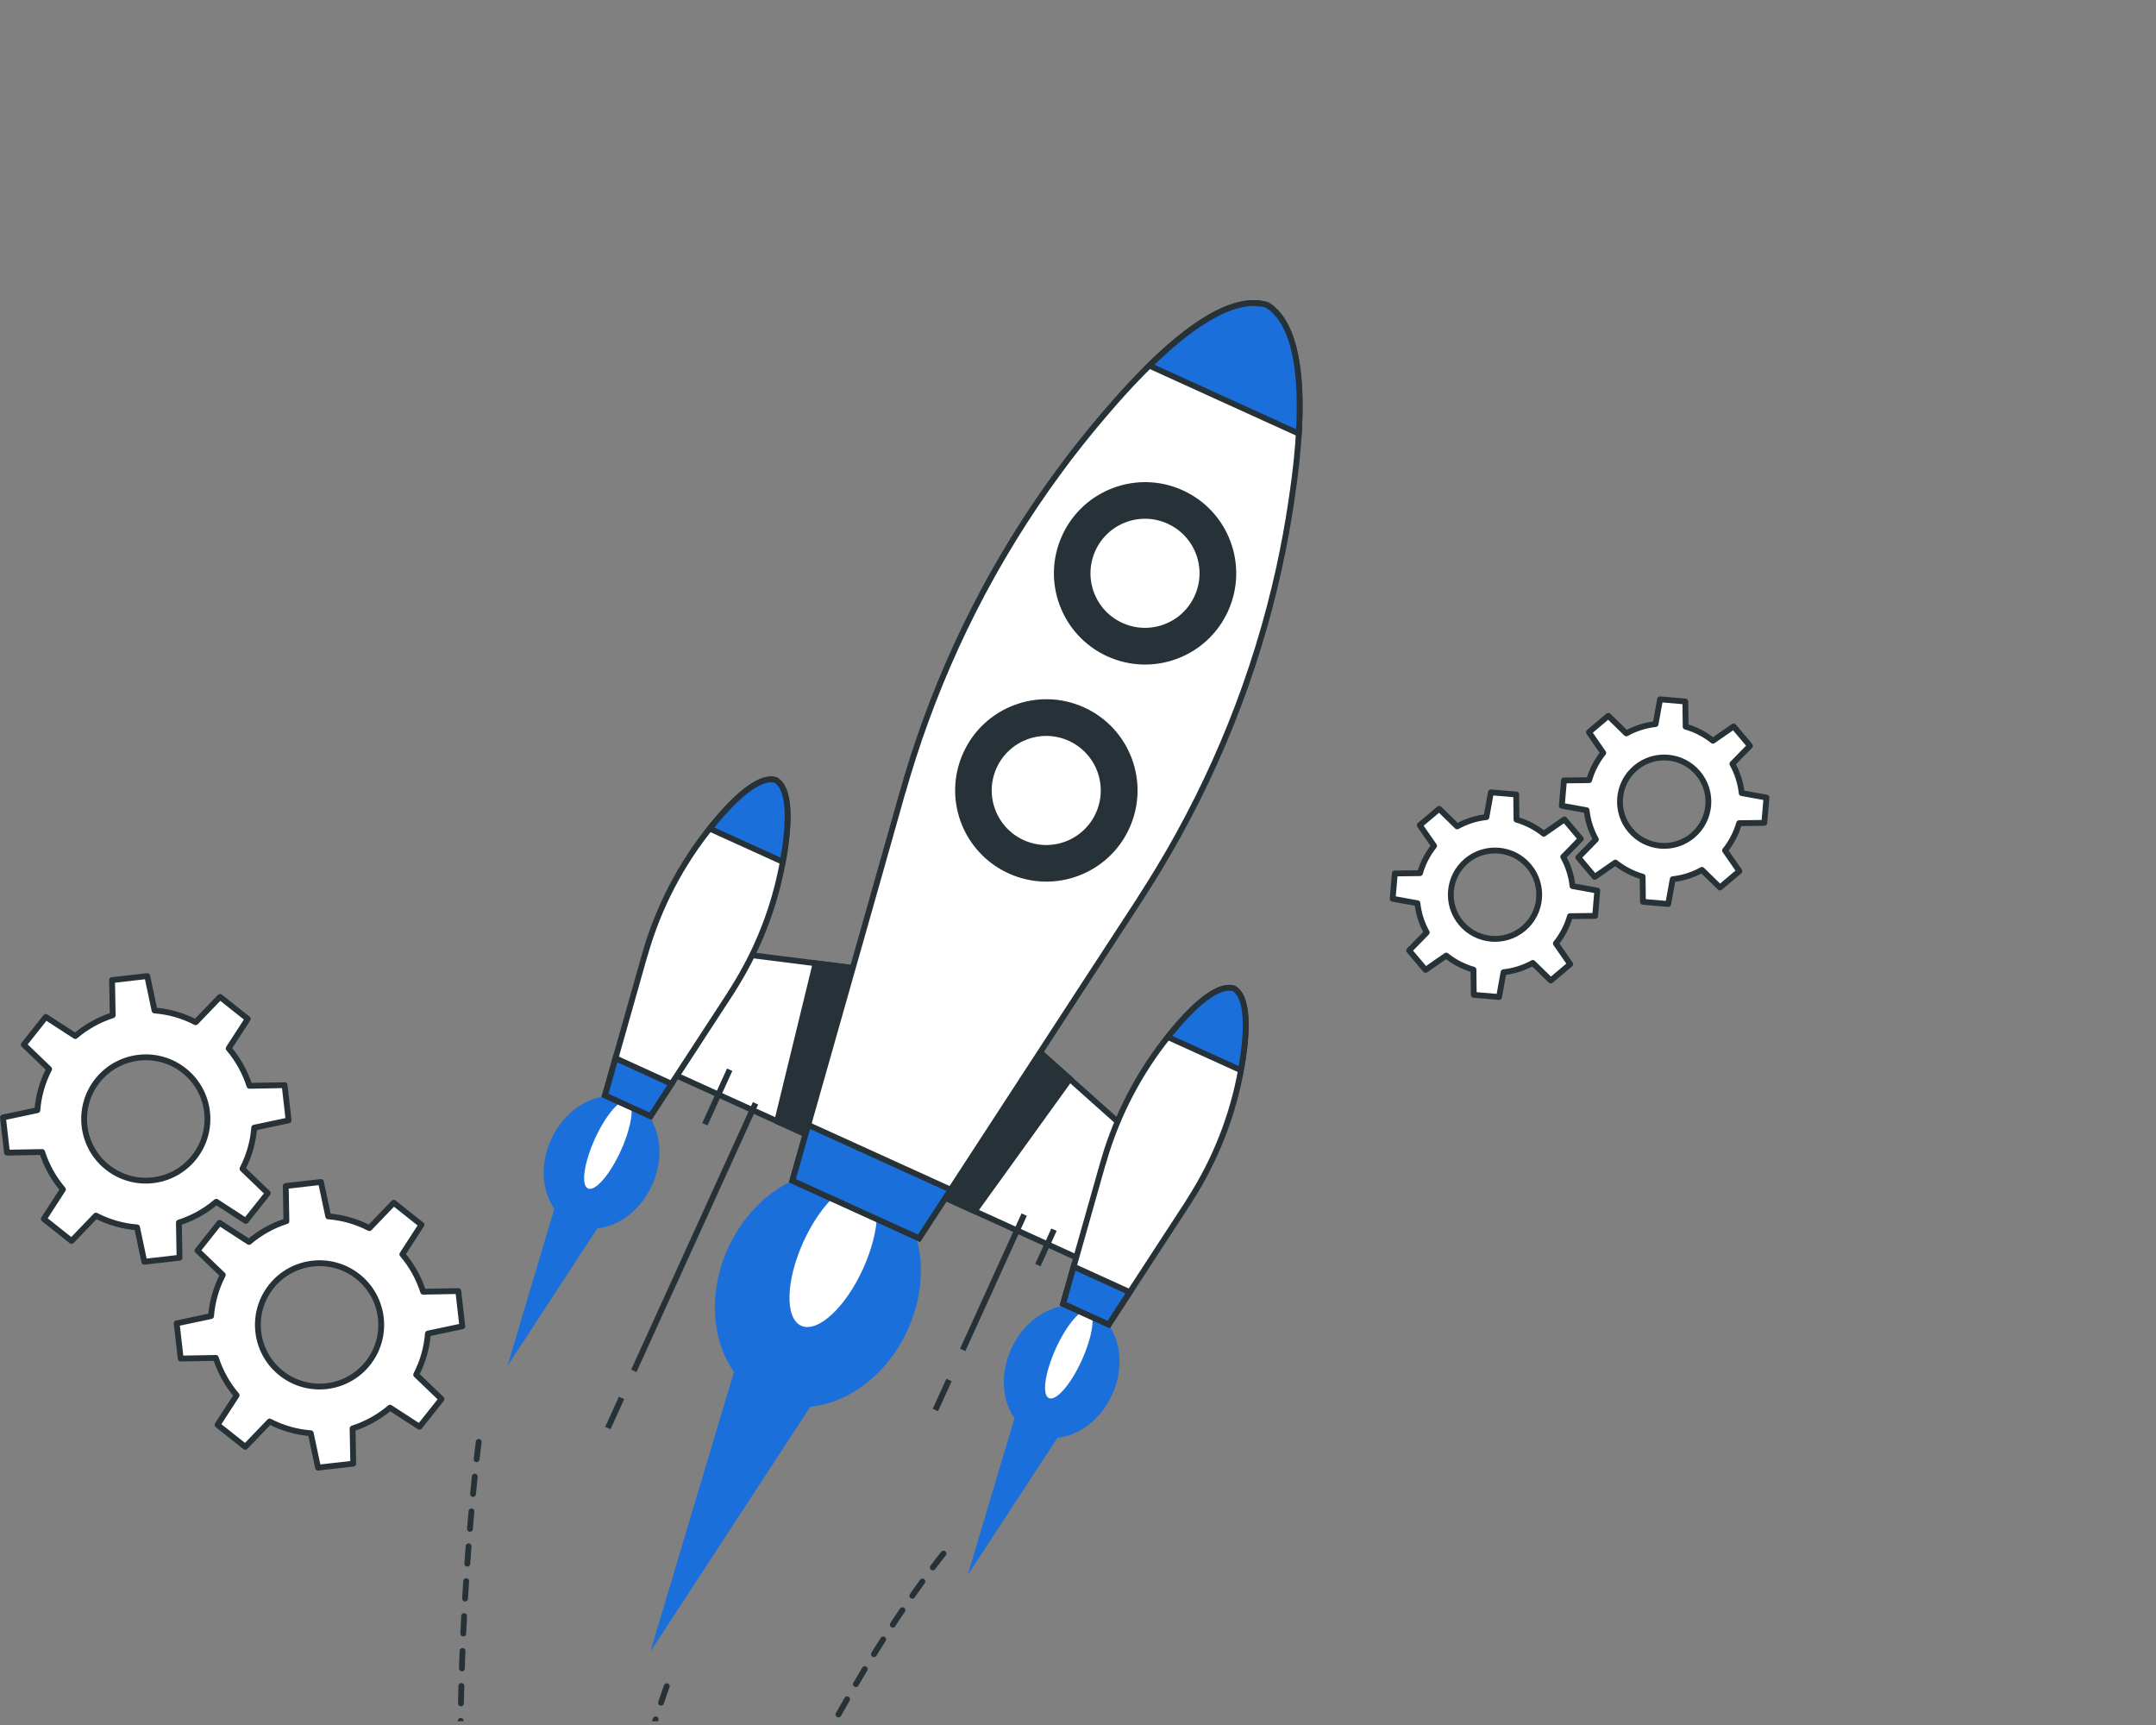 <?xml version="1.0" encoding="UTF-8"?> <svg xmlns="http://www.w3.org/2000/svg" width="370" height="296" viewBox="0 0 370 296" fill="none"><rect x="0" y="0" width="370" height="296" fill="#808080" stroke="none"/><g clip-path="url(#clip0_171_1059)"><path d="M37.67 209.83L33.89 214.59L38.24 218.77C37.08 221.01 36.41 223.41 36.22 225.83L30.32 227.08L31.01 233.12L37.04 233.01C37.78 235.33 38.98 237.51 40.61 239.43L37.33 244.49L42.09 248.27L46.27 243.92C48.51 245.08 50.91 245.75 53.33 245.94L54.58 251.84L60.62 251.15L60.51 245.12C62.83 244.38 65.01 243.18 66.93 241.55L71.99 244.83L75.77 240.07L71.42 235.89C72.58 233.65 73.25 231.25 73.44 228.83L79.34 227.58L78.65 221.54L72.62 221.65C71.88 219.33 70.68 217.15 69.05 215.23L72.33 210.17L67.57 206.39L63.39 210.74C61.15 209.58 58.75 208.91 56.33 208.72L55.08 202.82L49.04 203.51L49.15 209.54C46.83 210.28 44.65 211.48 42.73 213.11L37.67 209.83ZM61.42 219.05C66 222.69 66.76 229.34 63.13 233.92C59.49 238.5 52.84 239.26 48.26 235.63C43.68 231.99 42.92 225.34 46.55 220.76C50.18 216.18 56.84 215.42 61.42 219.05Z" fill="white" stroke="#263238" stroke-miterlimit="10" stroke-linecap="round" stroke-linejoin="round"></path><path d="M7.86 174.5L4.08 179.26L8.43 183.44C7.27 185.68 6.6 188.08 6.41 190.5L0.51 191.75L1.2 197.79L7.23 197.68C7.97 200 9.17 202.18 10.8 204.1L7.52 209.16L12.28 212.94L16.46 208.59C18.7 209.75 21.1 210.42 23.52 210.61L24.77 216.51L30.81 215.82L30.7 209.79C33.02 209.05 35.2 207.85 37.12 206.22L42.18 209.5L45.96 204.74L41.61 200.56C42.77 198.32 43.44 195.92 43.63 193.5L49.53 192.25L48.84 186.21L42.81 186.32C42.07 184 40.87 181.82 39.24 179.9L42.52 174.84L37.76 171.06L33.58 175.41C31.34 174.25 28.94 173.58 26.52 173.39L25.27 167.49L19.23 168.18L19.34 174.21C17.02 174.95 14.84 176.15 12.92 177.78L7.86 174.5ZM31.6 183.72C36.18 187.36 36.94 194.01 33.31 198.59C29.67 203.17 23.02 203.93 18.44 200.3C13.86 196.67 13.1 190.01 16.73 185.43C20.37 180.85 27.03 180.09 31.6 183.72Z" fill="white" stroke="#263238" stroke-miterlimit="10" stroke-linecap="round" stroke-linejoin="round"></path><path d="M271.29 143.94L268.48 140.61L264.93 143.07C263.52 141.94 261.93 141.13 260.25 140.65L260.2 136.33L255.86 135.96L255.09 140.21C253.36 140.4 251.65 140.93 250.07 141.81L246.98 138.79L243.65 141.6L246.11 145.15C244.98 146.56 244.17 148.15 243.69 149.83L239.37 149.88L239 154.22L243.25 154.99C243.44 156.72 243.97 158.43 244.85 160.01L241.83 163.1L244.64 166.43L248.19 163.97C249.6 165.1 251.19 165.91 252.87 166.39L252.92 170.71L257.26 171.08L258.03 166.83C259.76 166.64 261.47 166.11 263.05 165.23L266.14 168.25L269.47 165.44L267.01 161.89C268.14 160.48 268.95 158.89 269.43 157.21L273.75 157.16L274.12 152.82L269.87 152.05C269.68 150.32 269.15 148.61 268.27 147.03L271.29 143.94ZM261.46 159.32C258.26 162.02 253.47 161.62 250.77 158.42C248.07 155.22 248.47 150.43 251.67 147.73C254.87 145.03 259.66 145.43 262.36 148.63C265.06 151.83 264.66 156.62 261.46 159.32Z" fill="white" stroke="#263238" stroke-miterlimit="10" stroke-linecap="round" stroke-linejoin="round"></path><path d="M300.32 127.98L297.51 124.65L293.96 127.11C292.55 125.98 290.96 125.17 289.28 124.69L289.23 120.37L284.89 120L284.12 124.25C282.39 124.44 280.68 124.97 279.1 125.85L276.01 122.83L272.68 125.64L275.14 129.19C274.01 130.6 273.2 132.19 272.72 133.87L268.4 133.92L268.03 138.26L272.28 139.03C272.47 140.76 273 142.47 273.88 144.05L270.86 147.14L273.67 150.47L277.22 148.01C278.63 149.14 280.22 149.95 281.9 150.43L281.95 154.75L286.29 155.12L287.06 150.87C288.79 150.68 290.5 150.15 292.08 149.27L295.17 152.29L298.5 149.48L296.04 145.93C297.17 144.52 297.98 142.93 298.46 141.25L302.78 141.2L303.15 136.86L298.9 136.09C298.71 134.36 298.18 132.65 297.3 131.07L300.32 127.98ZM290.49 143.36C287.29 146.06 282.5 145.66 279.8 142.46C277.1 139.26 277.5 134.47 280.7 131.77C283.9 129.07 288.69 129.47 291.39 132.67C294.1 135.87 293.69 140.66 290.49 143.36Z" fill="white" stroke="#263238" stroke-miterlimit="10" stroke-linecap="round" stroke-linejoin="round"></path><path d="M173.542 231.458C176.219 225.563 182.28 222.54 187.062 224.706C191.844 226.886 193.544 233.428 190.852 239.323C188.912 243.594 185.182 246.346 181.468 246.722L166.053 270.318L174.099 243.353C171.963 240.316 171.602 235.729 173.542 231.458Z" fill="#1B6FDB"></path><path d="M181.197 231.383C179.317 235.533 178.776 239.353 180.009 239.91C181.242 240.466 183.768 237.564 185.648 233.413C187.528 229.262 188.069 225.443 186.836 224.886C185.603 224.33 183.077 227.247 181.197 231.383Z" fill="white"></path><path d="M94.575 195.531C97.251 189.636 103.312 186.613 108.094 188.779C112.877 190.959 114.576 197.501 111.884 203.396C109.944 207.667 106.214 210.419 102.5 210.795L87.085 234.391L95.131 207.426C92.996 204.389 92.635 199.802 94.575 195.531Z" fill="#1B6FDB"></path><path d="M102.094 195.411C100.214 199.561 99.673 203.381 100.906 203.937C102.139 204.494 104.666 201.591 106.546 197.441C108.425 193.29 108.967 189.47 107.734 188.914C106.516 188.343 103.989 191.26 102.094 195.411Z" fill="white"></path><path d="M124.937 214.194C129.72 203.682 140.487 198.313 149.014 202.178C157.526 206.058 160.549 217.713 155.766 228.21C152.308 235.834 145.676 240.737 139.059 241.384L111.613 283.416L125.96 235.398C122.125 229.969 121.479 221.788 124.937 214.194Z" fill="#1B6FDB"></path><path d="M137.885 213.066C134.848 219.743 134.667 226.21 137.494 227.488C140.322 228.766 145.074 224.39 148.112 217.713C151.149 211.036 151.33 204.569 148.503 203.291C145.675 202.013 140.923 206.389 137.885 213.066Z" fill="white"></path><path d="M152.323 166.853L120.862 162.882L111.869 182.628L142.427 196.524L152.323 166.853Z" fill="white" stroke="#263238" stroke-miterlimit="10"></path><path d="M139.976 165.304L152.323 166.853L142.427 196.524L133.374 192.403L139.976 165.304Z" fill="#263238" stroke="#263238" stroke-miterlimit="10"></path><path d="M134.653 145.994C135.014 143.513 136.157 135.708 133.149 133.858C129.78 132.82 124.637 138.806 123.013 140.701C117.72 146.897 113.734 154.115 111.253 161.875C111.027 162.567 110.832 163.243 110.636 163.935C110.636 163.95 103.824 187.952 103.824 187.952L107.734 189.726L111.644 191.501C111.644 191.501 125.254 170.597 125.269 170.582C125.66 169.981 126.051 169.364 126.412 168.747C130.638 161.815 133.45 154.055 134.653 145.994Z" fill="white" stroke="#263238" stroke-miterlimit="10"></path><path d="M134.322 147.874C134.442 147.242 134.563 146.626 134.653 145.994C135.014 143.513 136.157 135.708 133.149 133.858C129.78 132.82 124.637 138.806 123.013 140.701C122.592 141.182 122.201 141.693 121.81 142.189L134.322 147.874Z" fill="#1B6FDB" stroke="#263238" stroke-miterlimit="10"></path><path d="M105.628 181.59C104.606 185.215 103.824 187.967 103.824 187.967L111.644 191.531C111.644 191.531 113.208 189.14 115.253 185.982L105.628 181.59Z" fill="#1B6FDB" stroke="#263238" stroke-miterlimit="10"></path><path d="M174.294 176.853L197.964 197.967L188.986 217.713L158.443 203.817L174.294 176.853Z" fill="white" stroke="#263238" stroke-miterlimit="10"></path><path d="M167.256 207.818L158.444 203.817L174.294 176.853L183.603 185.139L167.256 207.818Z" fill="#263238" stroke="#263238" stroke-miterlimit="10"></path><path d="M156.639 130.174C156.037 132.069 155.451 133.993 154.909 135.918C154.909 135.933 153.24 141.813 150.894 150.07C145.33 169.65 135.991 202.584 135.991 202.584L157.722 212.464C157.722 212.464 175.813 184.673 186.987 167.544C191.964 159.92 195.543 154.401 195.559 154.386C196.641 152.701 197.709 151.017 198.747 149.303C208.447 133.302 215.485 115.767 219.5 97.51C220.327 93.72 221.034 89.9 221.605 86.051C222.628 79.178 225.771 57.492 217.455 52.334C208.101 49.447 193.829 66.064 189.302 71.358C186.611 74.516 184.024 77.764 181.588 81.103C170.685 95.961 162.263 112.579 156.639 130.174Z" fill="white" stroke="#263238" stroke-miterlimit="10"></path><path d="M197.243 62.741C203.424 56.68 211.454 50.484 217.454 52.334C222.793 55.643 223.41 65.764 222.898 74.411L197.243 62.741Z" fill="#1B6FDB" stroke="#263238" stroke-miterlimit="10"></path><path d="M163.15 204.148C159.872 209.171 157.721 212.479 157.721 212.479L135.991 202.599C135.991 202.599 137.074 198.809 138.698 193.035L163.15 204.148Z" fill="#1B6FDB" stroke="#263238" stroke-miterlimit="10"></path><path d="M201.634 176.462C203.258 174.552 208.401 168.582 211.77 169.62C214.763 171.469 213.635 179.289 213.274 181.756C212.086 189.816 209.259 197.561 205.033 204.539C204.657 205.156 204.281 205.757 203.89 206.374C203.875 206.389 190.265 227.292 190.265 227.292L186.355 225.518L182.445 223.743C182.445 223.743 189.257 199.742 189.257 199.727C189.453 199.035 189.663 198.343 189.874 197.667C192.355 189.892 196.341 182.658 201.634 176.462Z" fill="white" stroke="#263238" stroke-miterlimit="10"></path><path d="M200.431 177.951C200.822 177.455 201.213 176.958 201.634 176.462C203.258 174.552 208.401 168.582 211.77 169.62C214.763 171.469 213.635 179.289 213.274 181.756C213.184 182.387 213.063 183.004 212.943 183.636L200.431 177.951Z" fill="#1B6FDB" stroke="#263238" stroke-miterlimit="10"></path><path d="M193.875 221.728C191.814 224.886 190.265 227.277 190.265 227.277L182.445 223.713C182.445 223.713 183.227 220.961 184.25 217.337L193.875 221.728Z" fill="#1B6FDB" stroke="#263238" stroke-miterlimit="10"></path><path d="M182.731 92.111C186.189 84.502 195.167 81.133 202.777 84.592C210.386 88.051 213.755 97.029 210.296 104.653C206.837 112.278 197.859 115.631 190.25 112.173C182.64 108.714 179.257 99.721 182.731 92.111Z" fill="#263238" stroke="#263238" stroke-miterlimit="10"></path><path d="M187.528 94.292C189.784 89.329 195.634 87.148 200.581 89.404C205.544 91.66 207.725 97.51 205.469 102.458C203.213 107.42 197.363 109.601 192.415 107.345C187.468 105.104 185.272 99.254 187.528 94.292Z" fill="white" stroke="#263238" stroke-miterlimit="10"></path><path d="M165.782 129.362C169.241 121.752 178.219 118.383 185.844 121.842C193.453 125.301 196.822 134.279 193.363 141.904C189.904 149.513 180.926 152.882 173.317 149.423C165.677 145.949 162.309 136.971 165.782 129.362Z" fill="#263238" stroke="#263238" stroke-miterlimit="10"></path><path d="M170.58 131.557C172.835 126.594 178.685 124.414 183.633 126.67C188.581 128.925 190.776 134.775 188.52 139.723C186.265 144.686 180.415 146.866 175.467 144.611C170.519 142.355 168.324 136.505 170.58 131.557Z" fill="white" stroke="#263238" stroke-miterlimit="10"></path><path d="M175.768 208.419L165.211 231.639" stroke="#263238" stroke-miterlimit="10"></path><path d="M162.864 236.797L160.518 241.955" stroke="#263238" stroke-miterlimit="10"></path><path d="M129.66 189.32L108.771 235.233" stroke="#263238" stroke-miterlimit="10"></path><path d="M106.666 239.88L104.32 245.038" stroke="#263238" stroke-miterlimit="10"></path><path d="M125.223 183.56L120.967 192.914" stroke="#263238" stroke-miterlimit="10"></path><path d="M180.881 211.006L178.114 217.081" stroke="#263238" stroke-miterlimit="10"></path><path d="M114.426 289.341C114.426 289.341 87.702 361.301 93.868 468.525" stroke="#263238" stroke-miterlimit="10" stroke-linecap="round" stroke-linejoin="round" stroke-dasharray="3 3"></path><path d="M161.917 266.588C161.917 266.588 111.839 327.644 112.155 411.529" stroke="#263238" stroke-miterlimit="10" stroke-linecap="round" stroke-linejoin="round" stroke-dasharray="3 3"></path><path d="M82.153 247.414C82.153 247.414 75.039 301.507 82.183 350.954" stroke="#263238" stroke-miterlimit="10" stroke-linecap="round" stroke-linejoin="round" stroke-dasharray="3 3"></path></g><defs><clipPath id="clip0_171_1059"><rect width="369.33" height="295.36" fill="white"></rect></clipPath></defs></svg> 